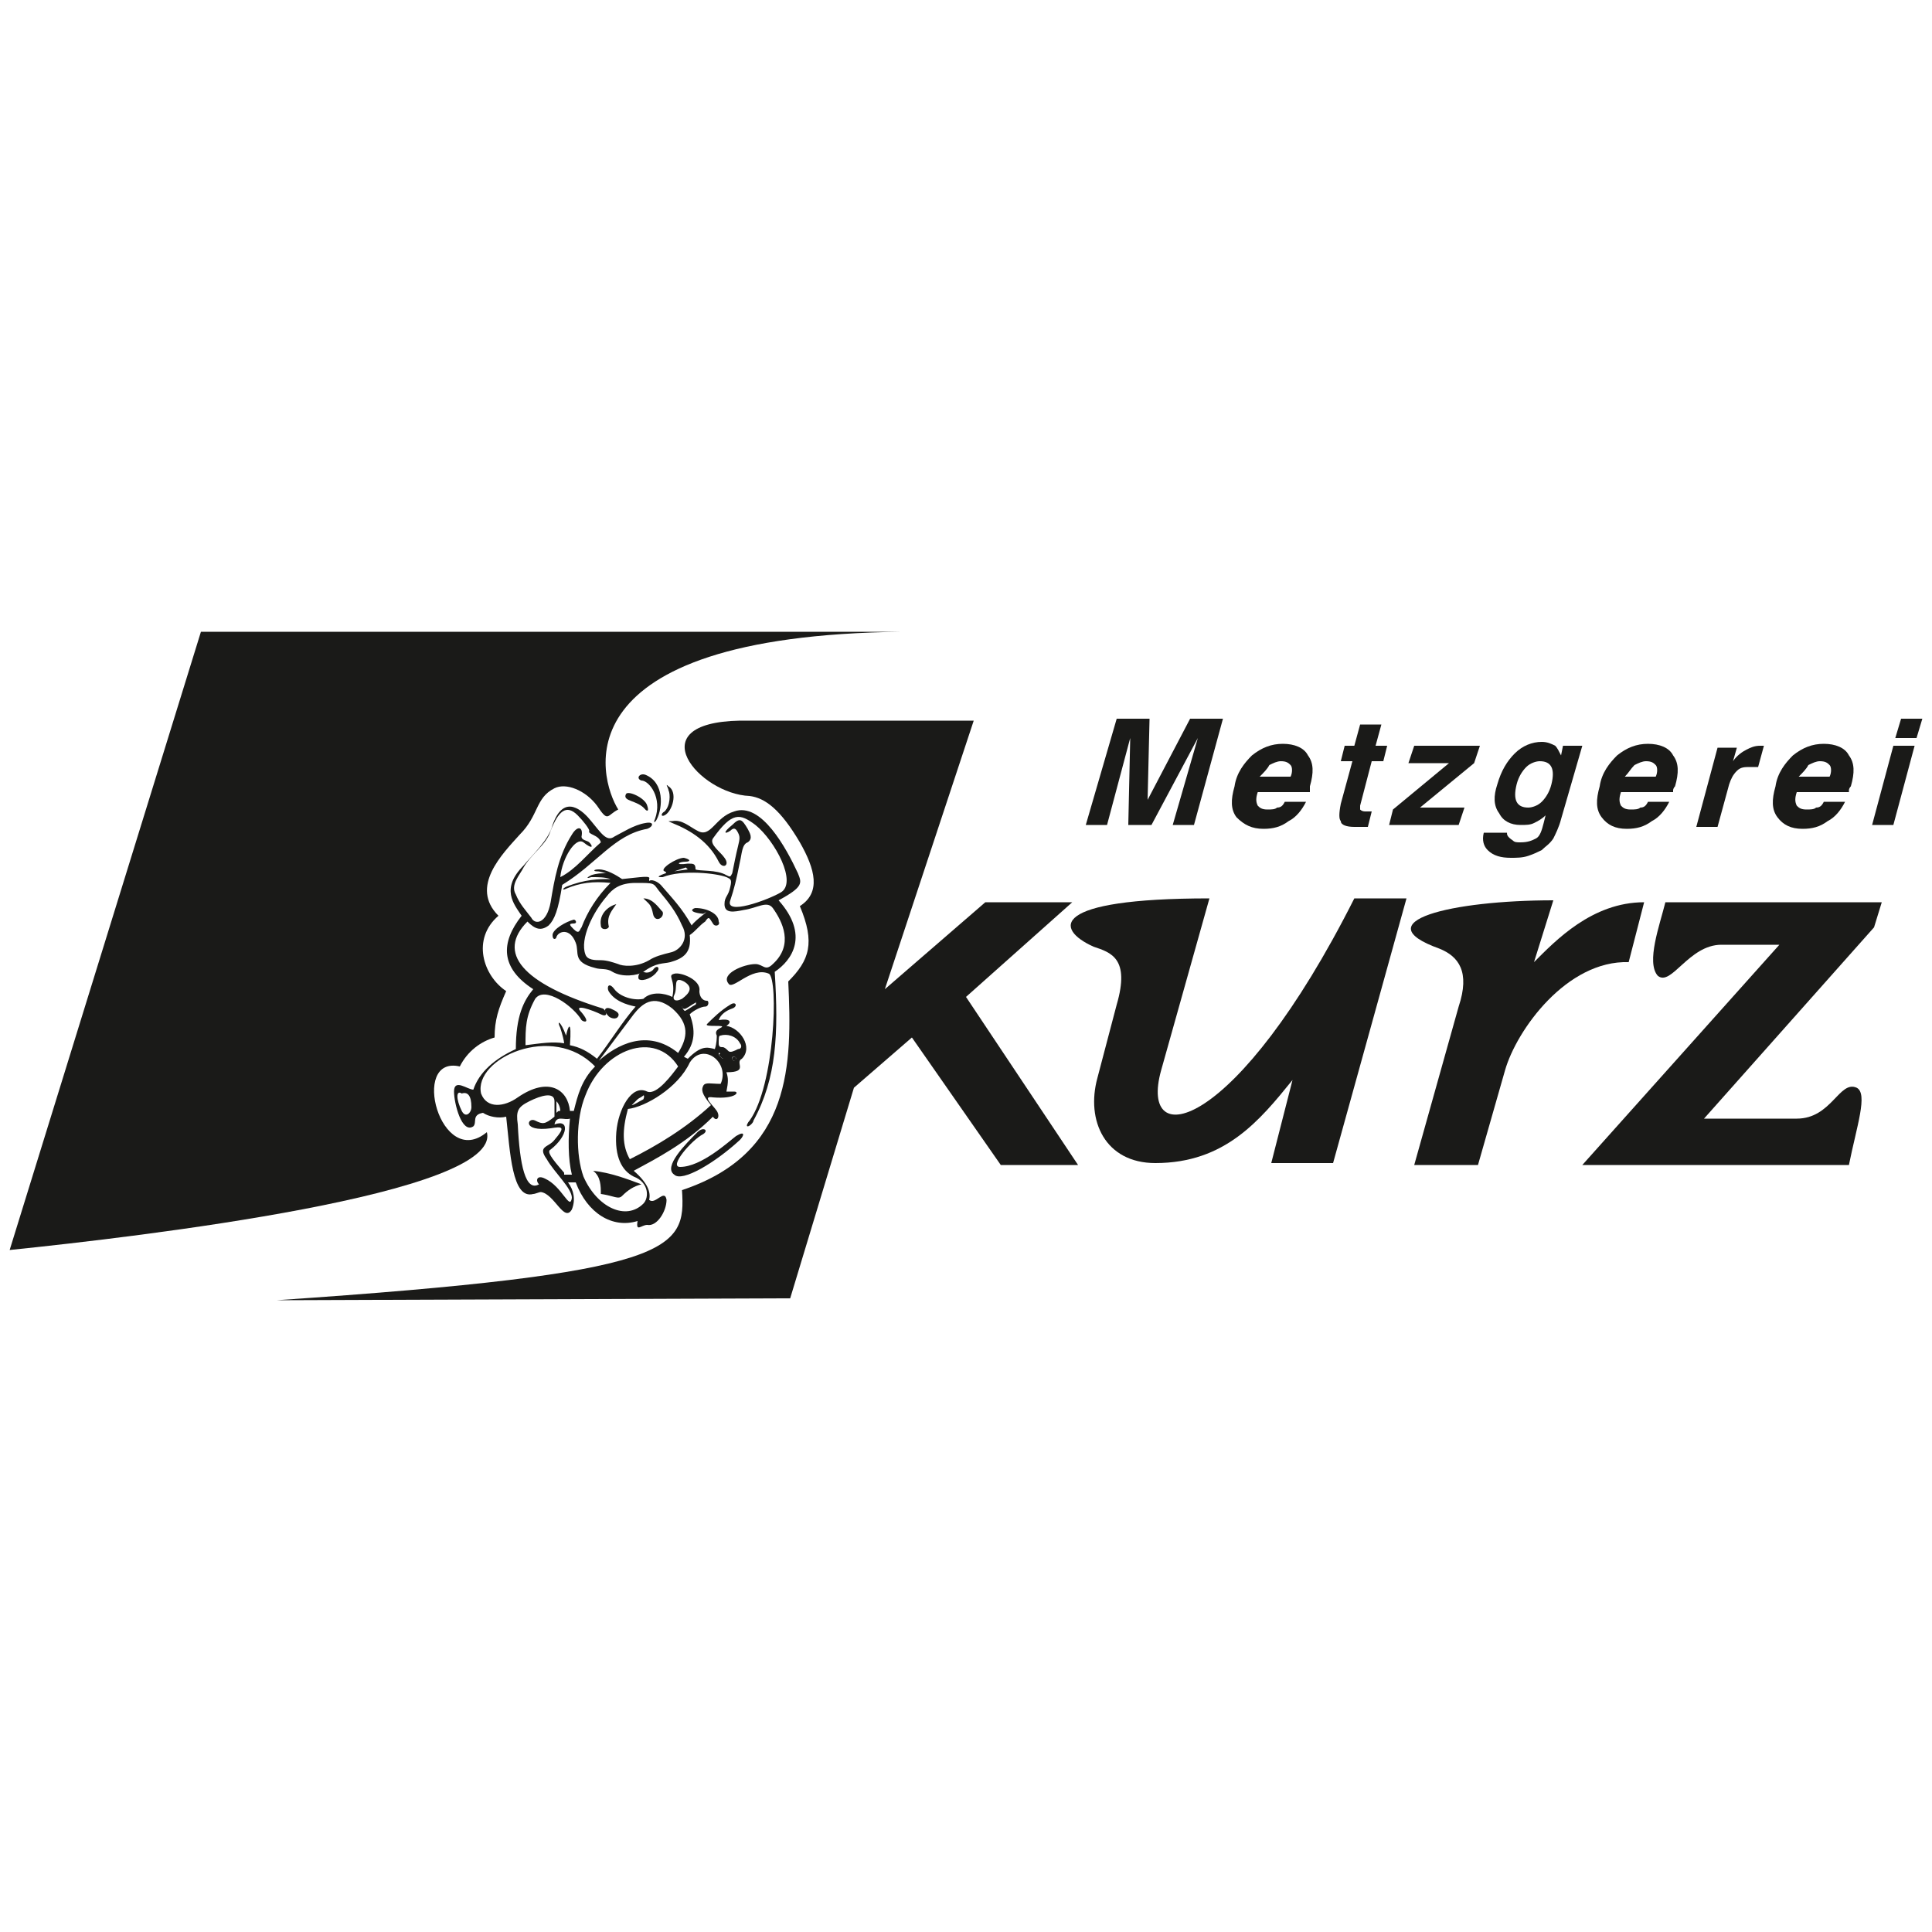 <?xml version="1.0" encoding="utf-8"?>
<!-- Generator: Adobe Illustrator 21.0.2, SVG Export Plug-In . SVG Version: 6.00 Build 0)  -->
<svg version="1.1" id="Ebene_1" xmlns="http://www.w3.org/2000/svg" xmlns:xlink="http://www.w3.org/1999/xlink" x="0px" y="0px"
	 viewBox="0 0 100 100" style="enable-background:new 0 0 100 100;" xml:space="preserve">
<style type="text/css">
	.st0{fill:#1A1A18;}
</style>
<g>
	<g>
		<path class="st0" d="M36.4,58.7c0.3-0.2,0-0.4-0.3-0.1c-0.6,0.6-1.8,1.8-1.2,2.2c0.4,0.4,2.1-0.6,3.4-1.8c0.2-0.2,0.3-0.5-0.2-0.2
			c-0.4,0.3-1.8,1.6-2.9,1.6C34.6,60.4,35.8,59,36.4,58.7"/>
		<path class="st0" d="M34.9,45.1l0.6-0.2l0.1,0.1L34.9,45.1z M41.3,45.2c-0.6-1.3-1.9-3.7-3.3-3.2c-1,0.3-1.2,1.4-1.9,1
			c-0.4-0.2-0.8-0.6-1.3-0.5c-0.3,0-0.2,0,0,0.1c1,0.4,1.9,1,2.4,2c0.2,0.4,0.6,0.2,0.3-0.2c-0.2-0.3-0.8-0.7-0.6-1
			c1-1.4,1.4-1.3,2.2-0.7c1,0.8,2.2,3,1.3,3.5c-0.7,0.4-2.9,1.2-2.6,0.4c0.2-0.6,0.3-1,0.5-2c0.1-0.4,0.1-0.9,0.4-1
			c0.3-0.2,0.1-0.5,0-0.7c-0.3-0.5-0.4-0.6-0.8-0.2c-0.5,0.4-0.4,0.5-0.1,0.3c0.2-0.2,0.3-0.1,0.4,0.1c0.1,0.2,0.1,0.3,0,0.7
			s-0.2,0.9-0.3,1.4c-0.1,0.2-0.1,0.2-0.3,0.1c-0.5-0.3-1.4-0.2-1.6-0.3c0-0.3-0.1-0.3-0.4-0.3c-0.7,0.1-0.5-0.1-0.1-0.1
			c0.2,0,0.3-0.1-0.1-0.2c-0.4,0-1.3,0.6-1,0.7c0.2,0.1,0,0.1-0.2,0.2c-0.2,0.1-0.1,0.1,0.1,0.1c1-0.4,2.8-0.2,3.3,0
			c0.2,0.1,0.3,0.1,0.2,0.5c-0.1,0.5-0.3,0.5-0.3,0.9c0,0.5,0.5,0.4,1,0.3c0.7-0.1,1.2-0.5,1.5-0.1c0.5,0.7,1.1,1.9,0,2.9
			c-0.4,0.4-0.5,0-0.9,0c-0.6,0-1.8,0.5-1.4,1c0.2,0.4,1.2-0.9,2.1-0.5c0.5,0.3,0.3,5.8-1,7.6c-0.1,0.1-0.2,0.3-0.1,0.3
			c0.1,0,0.3-0.2,0.3-0.3c1.2-2.2,1.3-4.5,1.1-7.7c0.9-0.6,1.8-1.9,0.2-3.7C41.6,45.9,41.5,45.7,41.3,45.2"/>
		<path class="st0" d="M33.8,50.2c-0.1,0.1-0.3,0.2-0.5,0.1c-0.3,0-0.3,0.4-0.2,0.4c0.2,0.1,0.7-0.1,0.9-0.4
			C34.2,50.1,34,49.9,33.8,50.2"/>
		<path class="st0" d="M31.1,47.9c0,0.3,0.5,0.2,0.4,0c-0.1-0.5,0.2-0.8,0.4-1.1C31.5,46.9,31,47.3,31.1,47.9"/>
		<path class="st0" d="M32.4,41.1c-0.2,0.4,0.6,0.3,1,0.8c0.1,0.1,0.2,0.1,0.1-0.2C33.4,41.3,32.5,40.9,32.4,41.1"/>
		<path class="st0" d="M34.4,42.2c0.4-0.2,0.7-1.2,0.2-1.5c-0.2-0.2,0,0.1,0,0.2c0.1,0.2,0.1,0.8-0.2,1.1
			C34.2,42.1,34.2,42.3,34.4,42.2"/>
		<path class="st0" d="M34.7,49.3c-0.4,0.1-0.8,0.2-1.1,0.4c-0.7,0.4-1.4,0.3-1.6,0.2c-0.3-0.1-0.6-0.2-0.9-0.2
			c-0.3,0-0.7,0-0.8-0.3c-0.3-0.8,0.4-2.2,1.1-3c0.3-0.4,0.7-0.7,1.5-0.7c1,0,0.9,0,1.2,0.4c0.5,0.6,0.9,1.1,1.2,1.8
			C35.7,48.6,35.2,49.2,34.7,49.3 M35.8,47.9c-0.5-0.9-1-1.4-1.6-2.1c-0.2-0.2-0.5-0.3-0.6-0.2v-0.1c0.1-0.2-0.4-0.1-1.4,0
			C31.9,45.3,31.4,45,31,45c-0.3,0-0.3,0.1-0.1,0.1c0.2,0,0.4,0.1,0.5,0.1c-0.3,0-0.5,0-0.8,0.1c-0.2,0.1-0.3,0.2,0,0.1
			c0.4,0,0.7,0,1,0.1c-0.6,0-1.3,0-2.3,0.4c-0.2,0.1-0.2,0.2,0,0.1c0.7-0.3,1.4-0.4,2.3-0.3c-0.7,0.7-1.2,1.5-1.5,2.3
			c-0.1,0.1-0.1,0.4-0.4,0.1c-0.2-0.2-0.3-0.3,0-0.3c0.2,0,0.1-0.2,0-0.2c-0.4,0.1-1.1,0.5-1.1,0.8c0,0.3,0.2,0.2,0.2,0.1
			c0.1-0.3,0.7-0.5,1,0.3c0.2,0.5-0.2,1,1,1.3c0.3,0.1,0.6,0,0.9,0.2c0.5,0.3,1.3,0.2,1.6,0c0.7-0.5,1-0.4,1.4-0.5
			c0.7-0.2,1.1-0.5,1-1.4c0.3-0.2,0.5-0.5,0.8-0.7c0.2-0.3,0.2-0.2,0.4,0.1c0.1,0.2,0.4,0.1,0.3-0.1C37.2,47.3,36.6,47,36,47
			c-0.1,0-0.5,0.2,0.4,0.3C36.9,47,36,47.6,35.8,47.9"/>
		<path class="st0" d="M33.3,46.5c0.3,0.3,0.4,0.3,0.5,0.8c0.1,0.5,0.6,0.2,0.5-0.1C34.1,47,33.8,46.5,33.3,46.5"/>
		<path class="st0" d="M32,52.6c0.1-0.2-0.2-0.3-0.4-0.4c-0.3-0.1-0.4,0.1-0.1,0.4C31.6,52.7,31.9,52.8,32,52.6"/>
		<path class="st0" d="M38.2,54.3c-0.2,0.1-0.4,0.2-0.5,0.1c-0.1-0.1-0.2-0.2-0.3-0.2s-0.2,0-0.2-0.2c0-0.3,0-0.4,0.1-0.4
			c0.3-0.1,0.8,0,1,0.4C38.4,54.1,38.4,54.3,38.2,54.3 M38,54.9c0,0-0.1,0-0.1-0.1s0-0.1,0.1-0.1c0,0,0.1,0,0.1,0.1
			C38.1,54.8,38,54.9,38,54.9 M37.4,54.8l-0.2-0.2v-0.1c0.1,0,0.2,0.1,0.3,0.2L37.4,54.8z M37.3,56.1c-0.5,0-0.8-0.1-0.9,0.1
			c-0.1,0.2-0.1,0.4,0.4,1c-1.3,1.2-2.8,2.1-4.2,2.8c-0.4-0.7-0.4-1.5-0.1-2.6c0.9-0.1,2.6-1.1,3.2-2.4C36.4,53.9,37.8,55,37.3,56.1
			 M33.3,56.9c-0.2,0.1-0.5,0.3-0.6,0.3c0.1-0.1,0.2-0.2,0.3-0.3C33.3,56.5,33.4,56.7,33.3,56.9 M33.3,62.3
			c-0.9,0.9-2.4,0.2-3.1-1.4c-0.4-1.1-0.4-3,0.1-4.2c0.9-2.4,3.6-3.4,4.8-1.5c-0.3,0.4-1.1,1.5-1.6,1.3c-0.8-0.4-1.5,0.9-1.6,2.1
			c-0.1,1.3,0.3,2,0.9,2.3C33.6,61.2,33.6,62,33.3,62.3 M29.7,57.5h-0.2c-0.1-1.1-1.1-1.8-2.7-0.7c-0.7,0.5-1.6,0.6-1.9-0.2
			c-0.4-1.8,3.7-3.7,5.9-1.4C30.1,55.9,29.9,56.7,29.7,57.5 M28.8,57c0.1,0.1,0.2,0.3,0.2,0.5c-0.1,0-0.1,0-0.2,0.1
			C28.8,57.4,28.8,57.2,28.8,57 M29.2,60.7c-0.7-0.8-0.9-1.1-0.7-1.2c0.9-0.7,1-1.6,0.2-1.3c0.1-0.5,0.5-0.2,0.8-0.3
			c-0.1,1-0.1,2.1,0.1,2.9H29.2z M29.6,62c-0.1,0.7-0.5-0.6-1.4-1c-0.4-0.2-0.5,0.1-0.3,0.3c-0.7,0.4-1-1-1.1-3.1
			c-0.1-0.7,0-0.9,0.6-1.2s1.3-0.5,1.3,0c0,0.2,0,0.4,0,0.8c-0.5,0.4-0.6,0.4-1,0.2c-0.4-0.2-0.7,0.6,0.8,0.4
			c0.6-0.1,0.8-0.1,0.2,0.6c-0.3,0.4-0.9,0.3-0.4,1C28.7,60.7,29.6,61.5,29.6,62 M32.8,52.5c0.4-0.5,1-1.1,2-0.3
			c0.9,0.8,0.8,1.5,0.3,2.3c-1.6-1.3-3.2-0.4-4.1,0.4C31.6,54.1,32.2,53.3,32.8,52.5 M34.9,51.5c0.2-0.4-0.1-1,0.5-0.7
			c0.5,0.3,0.3,0.6-0.1,0.9C34.9,51.9,34.8,51.7,34.9,51.5 M36,52c-0.2,0.1-0.3,0.2-0.5,0.3c-0.1,0.1-0.2-0.2-0.2-0.2
			c0.2-0.1,0.2-0.1,0.4-0.3C35.9,51.6,36.1,51.9,36,52 M24.4,57.3c0,0.3-0.3,0.6-0.5,0.2c-0.3-0.6-0.3-1.1,0-0.9
			C24.2,56.5,24.4,56.7,24.4,57.3 M26.7,46.3c-0.3-0.5,0.2-1,0.4-1.4c0.4-0.7,1.2-1.2,1.4-1.9c0.4-1,0.8-1.4,1.4-0.8
			c0.3,0.3,0.6,0.7,0.6,0.8c-0.1,0.2,0.5,0.2,0.6,0.6c-0.7,0.6-1.3,1.4-2.1,1.8c0.1-1,0.8-2.1,1.2-1.8c0.5,0.4,0.5,0.2,0.3,0
			c-0.1-0.1-0.4-0.1-0.4-0.3c0.1-0.5-0.2-0.6-0.5-0.1c-0.7,1.1-0.9,2.3-1.1,3.5c-0.2,1.1-0.8,1.2-1,0.8
			C27.2,47.1,26.9,46.8,26.7,46.3 M37.6,53.1c0.3-0.2,0.2-0.4-0.4-0.3c0.1-0.3,0.4-0.5,0.7-0.6s0.2-0.4-0.1-0.2
			c-0.5,0.3-0.9,0.7-1.2,1c-0.2,0.2,1.1,0,0.7,0.2c-0.2,0.1-0.3,0.2-0.2,0.4c0,0.1,0,0.4-0.1,0.7c-0.4-0.1-0.7-0.2-1.4,0.5l-0.2-0.1
			c0.6-0.7,0.6-1.4,0.3-2.2c0.2-0.2,0.6-0.4,0.8-0.4s0.2-0.3,0.1-0.3c-0.3,0-0.4-0.3-0.4-0.5c0.1-0.6-1-1-1.3-0.9
			c-0.4,0.1,0.1,0.3-0.1,1.2c-0.4-0.2-1.1-0.3-1.5,0.1c-0.5,0.1-1.2-0.1-1.5-0.5c-0.3-0.4-0.4-0.1-0.3,0.1c0.3,0.5,0.9,0.7,1.4,0.8
			c-0.7,0.8-1.3,1.8-2,2.7c-0.5-0.4-0.9-0.6-1.4-0.7c0.1-1.4-0.1-1-0.2-0.5c-0.3-0.8-0.5-0.8-0.3-0.4c0.1,0.3,0.2,0.7,0.2,0.8
			c-0.6-0.1-1.2,0-2,0.1c0-0.9,0-1.5,0.5-2.4c0.5-0.7,2,0.4,2.4,1.1c0.1,0.1,0.5,0.2,0-0.4c-0.5-0.5,0.6-0.1,1,0.1
			c0.4,0.2,0.3-0.2,0.1-0.3c-4.2-1.3-5.5-2.9-3.9-4.5c0.4,0.4,0.7,0.5,1.1,0.2c0.3-0.3,0.5-0.8,0.7-2.1c1.8-1.1,2.7-2.6,4.4-2.9
			c0.3-0.1,0.4-0.4-0.1-0.3c-0.6,0.1-1.2,0.5-1.6,0.7c-0.4,0.3-0.7-0.2-1.2-0.8c-0.4-0.5-1.4-1.5-2,0.2c-0.2,0.8-1.1,1.6-1.5,2.1
			c-1.2,1.2-0.5,2-0.1,2.6c-1.1,1.4-1.1,2.7,0.6,3.8c-0.5,0.6-0.9,1.4-0.9,3.1c-1.1,0.5-1.9,1.2-2.2,2.1c-0.3,0-1-0.6-1,0.1
			c0,0.6,0.4,2.2,1,1.8c0.2-0.2-0.1-0.6,0.5-0.7c0.3,0.2,0.8,0.3,1.2,0.2c0.2,1.8,0.3,4.3,1.4,4c0.1,0,0.3-0.1,0.4-0.1
			c0.7,0.1,1.2,1.6,1.6,0.9c0.2-0.5,0.1-1-0.2-1.4h0.4c0.6,1.6,1.9,2.4,3.2,2c-0.1,0.6,0.2,0.2,0.5,0.2c0.5,0.1,1-0.7,1-1.3
			c-0.1-0.6-0.6,0.3-0.9,0c0.1-0.4-0.1-0.9-0.8-1.5c1.1-0.6,2.7-1.4,4.1-2.8c0.2,0.3,0.4,0,0.2-0.3s-0.8-0.8-0.2-0.7
			c1.2,0.1,1.4-0.3,1.1-0.3c-0.2,0-0.3,0-0.4,0c0.1-0.5,0.1-0.7,0-1c1.2,0,0.4-0.5,0.8-0.7C39,54.2,38.3,53.2,37.6,53.1"/>
		<path class="st0" d="M33.4,40.1c-0.3-0.1-0.5,0.2-0.2,0.3c0.4,0,1.1,0.9,0.7,2c-0.1,0.2,0,0.2,0.1,0
			C34.3,41.8,34.4,40.5,33.4,40.1"/>
		<path class="st0" d="M35.5,52.2c0.2-0.1,0.3-0.2,0.5-0.3c0.1-0.1-0.1-0.4-0.2-0.3c-0.2,0.2-0.2,0.2-0.4,0.3
			C35.2,52,35.3,52.3,35.5,52.2"/>
		<path class="st0" d="M33,56.7c-0.1,0.1-0.3,0.3-0.3,0.3c0.1,0,0.5-0.2,0.6-0.3C33.4,56.7,33.3,56.5,33,56.7"/>
		<path class="st0" d="M85.8,50.5c0.7,0.6,1.6-1.6,3.3-1.6h3L81.9,60.3h13.8c0.4-2,1-3.7,0.4-4c-0.9-0.4-1.3,1.6-3.1,1.6h-4.8L97,48
			l0.4-1.3H86.2C85.9,47.9,85.2,49.8,85.8,50.5"/>
		<path class="st0" d="M60.1,55.4l2.5-8.9c-8.3,0-8,1.6-6,2.5c0.9,0.3,1.9,0.6,1.2,3l-1,3.8c-0.6,2.2,0.4,4.4,3,4.4
			c3.6,0,5.4-2.2,7.1-4.3l-1.1,4.3H69l3.8-13.7h-2.7C64,58.6,58.9,59.7,60.1,55.4"/>
		<path class="st0" d="M55.5,46.7H51l-5.2,4.5l4.6-13.9H38.3c-5.3,0.1-2.1,3.8,0.5,3.9c0.8,0.1,1.6,0.7,2.6,2.4
			c0.8,1.4,1.1,2.6,0,3.3c0.8,1.9,0.5,2.8-0.6,3.9c0.2,4.3,0.2,8.9-5.5,10.8c0.2,3.1-0.3,4.3-21,5.7l26.6-0.1l3.3-10.9l3-2.6
			l4.6,6.6h4l-5.8-8.7L55.5,46.7z"/>
		<path class="st0" d="M85.1,46.7c-2.7,0-4.6,2-5.7,3.1l1-3.2c-5.3,0-9.8,1.1-5.9,2.5c1,0.4,1.6,1.2,1,3l-2.3,8.2h3.3l1.4-4.9
			c0.6-2.1,3.2-5.7,6.4-5.6L85.1,46.7z"/>
		<path class="st0" d="M25.2,58.6c-2.4,2-4-4-1.4-3.4c0.4-0.8,1.1-1.3,1.8-1.5c0-0.9,0.2-1.5,0.6-2.4c-1.2-0.8-1.8-2.7-0.4-3.9
			c-1.5-1.5,0.2-3.2,1.1-4.2c1-1,0.8-1.9,1.8-2.4c0.6-0.3,1.6,0.1,2.2,0.9c0.6,0.9,0.5,0.5,1.1,0.2c-1-1.6-3.2-9,14.7-9.2H10.4
			L0.5,64.7C7.3,64,26,61.8,25.2,58.6"/>
		<path class="st0" d="M31.1,61.8c0.7,0.1,0.9,0.3,1.1,0.1c0.3-0.3,0.6-0.5,1-0.6c-0.8-0.3-1.6-0.6-2.5-0.7
			C31.1,60.9,31.1,61.4,31.1,61.8"/>
		<path class="st0" d="M38,54.7c0,0-0.1,0-0.1,0.1s0,0.1,0.1,0.1c0,0,0.1,0,0.1-0.1C38.1,54.7,38,54.7,38,54.7"/>
		<path class="st0" d="M37.2,54.6l0.2,0.2l0.2-0.1c-0.1-0.1-0.2-0.2-0.3-0.2L37.2,54.6z"/>
	</g>
	<g>
		<polygon class="st0" points="75.8,41.8 73.5,41.8 76.3,39.5 76.6,38.6 73.2,38.6 72.9,39.5 75,39.5 72.1,41.9 71.9,42.7 
			75.5,42.7 		"/>
		<g>
			<path class="st0" d="M89.5,40.6c0.1-0.3,0.2-0.5,0.4-0.7c0.2-0.2,0.4-0.2,0.7-0.2H91l0.3-1.1c0,0,0,0-0.1,0c0,0-0.1,0-0.1,0
				c-0.3,0-0.5,0.1-0.7,0.2c-0.2,0.1-0.5,0.3-0.7,0.6l0.2-0.7h-1l-1.1,4.1h1.1L89.5,40.6z"/>
			<path class="st0" d="M93.6,39.6c0.2-0.1,0.4-0.2,0.6-0.2c0.3,0,0.4,0.1,0.5,0.2c0.1,0.1,0.1,0.4,0,0.6h-1.6
				C93.3,40,93.5,39.8,93.6,39.6 M93.3,42.9c0.5,0,0.9-0.1,1.3-0.4c0.4-0.2,0.7-0.6,0.9-1h-1.1c-0.1,0.2-0.2,0.3-0.4,0.3
				c-0.1,0.1-0.3,0.1-0.5,0.1c-0.3,0-0.4-0.1-0.5-0.2c-0.1-0.2-0.1-0.4,0-0.7h2.7c0,0,0-0.1,0-0.1c0,0,0-0.1,0.1-0.2
				c0.2-0.7,0.2-1.2-0.1-1.6c-0.2-0.4-0.7-0.6-1.3-0.6c-0.6,0-1.1,0.2-1.6,0.6c-0.4,0.4-0.8,0.9-0.9,1.6c-0.2,0.7-0.2,1.2,0.1,1.6
				C92.3,42.7,92.7,42.9,93.3,42.9"/>
			<path class="st0" d="M70.1,42.8c0,0,0.1,0,0.3,0c0.1,0,0.3,0,0.4,0l0.2-0.8h-0.3c-0.1,0-0.2,0-0.3-0.1c0,0,0-0.1,0-0.2l0.6-2.3
				h0.6l0.2-0.8h-0.6l0.3-1.1h-1.1l-0.3,1.1h-0.5l-0.2,0.8H70l-0.6,2.2c-0.1,0.5-0.1,0.8,0,0.9C69.4,42.7,69.7,42.8,70.1,42.8"/>
			<path class="st0" d="M84.6,39.6c0.2-0.1,0.4-0.2,0.6-0.2c0.3,0,0.4,0.1,0.5,0.2c0.1,0.1,0.1,0.4,0,0.6h-1.6
				C84.3,40,84.4,39.8,84.6,39.6 M84.2,42.9c0.5,0,0.9-0.1,1.3-0.4c0.4-0.2,0.7-0.6,0.9-1h-1.1c-0.1,0.2-0.2,0.3-0.4,0.3
				c-0.1,0.1-0.3,0.1-0.5,0.1c-0.3,0-0.4-0.1-0.5-0.2c-0.1-0.2-0.1-0.4,0-0.7h2.7c0,0,0-0.1,0-0.1c0,0,0-0.1,0.1-0.2
				c0.2-0.7,0.2-1.2-0.1-1.6c-0.2-0.4-0.7-0.6-1.3-0.6c-0.6,0-1.1,0.2-1.6,0.6c-0.4,0.4-0.8,0.9-0.9,1.6c-0.2,0.7-0.2,1.2,0.1,1.6
				C83.2,42.7,83.6,42.9,84.2,42.9"/>
		</g>
		<polygon class="st0" points="96.9,42.7 98,42.7 99.1,38.6 98,38.6 		"/>
		<g>
			<path class="st0" d="M79.8,41.5c-0.2,0.2-0.5,0.3-0.7,0.3c-0.3,0-0.5-0.1-0.6-0.3c-0.1-0.2-0.1-0.5,0-0.9
				c0.1-0.4,0.3-0.7,0.5-0.9c0.2-0.2,0.5-0.3,0.7-0.3c0.3,0,0.5,0.1,0.6,0.3c0.1,0.2,0.1,0.5,0,0.9C80.2,41,80,41.3,79.8,41.5
				 M78.2,44.4c0.3,0,0.6,0,0.9-0.1c0.3-0.1,0.5-0.2,0.7-0.3c0.2-0.2,0.4-0.3,0.6-0.6c0.1-0.2,0.3-0.6,0.4-1l1.1-3.8h-1l-0.1,0.5
				c-0.1-0.2-0.2-0.4-0.3-0.5c-0.2-0.1-0.4-0.2-0.7-0.2c-0.5,0-1,0.2-1.4,0.6c-0.4,0.4-0.7,0.9-0.9,1.6c-0.2,0.6-0.2,1.1,0.1,1.5
				c0.2,0.4,0.6,0.6,1.1,0.6c0.3,0,0.5,0,0.7-0.1c0.2-0.1,0.4-0.2,0.6-0.4l-0.1,0.4c-0.1,0.4-0.2,0.7-0.4,0.8
				c-0.2,0.1-0.4,0.2-0.8,0.2c-0.2,0-0.3,0-0.4-0.1C78,43.3,78,43.2,78,43.1l-1.2,0c-0.1,0.4,0,0.7,0.2,0.9
				C77.3,44.3,77.7,44.4,78.2,44.4"/>
		</g>
		<polygon class="st0" points="98.4,37.2 98.1,38.2 99.2,38.2 99.5,37.2 		"/>
		<polygon class="st0" points="58.5,38.2 58.4,42.7 59.6,42.7 62,38.2 60.7,42.7 61.8,42.7 63.3,37.2 61.6,37.2 59.4,41.4 
			59.5,37.2 57.8,37.2 56.2,42.7 57.3,42.7 		"/>
		<path class="st0" d="M65.7,39.6c0.2-0.1,0.4-0.2,0.6-0.2c0.3,0,0.4,0.1,0.5,0.2c0.1,0.1,0.1,0.4,0,0.6h-1.6
			C65.4,40,65.6,39.8,65.7,39.6 M65.4,42.9c0.5,0,0.9-0.1,1.3-0.4c0.4-0.2,0.7-0.6,0.9-1h-1.1c-0.1,0.2-0.2,0.3-0.4,0.3
			c-0.1,0.1-0.3,0.1-0.5,0.1c-0.3,0-0.4-0.1-0.5-0.2c-0.1-0.2-0.1-0.4,0-0.7h2.7c0,0,0-0.1,0-0.1c0,0,0-0.1,0-0.2
			c0.2-0.7,0.2-1.2-0.1-1.6c-0.2-0.4-0.7-0.6-1.3-0.6c-0.6,0-1.1,0.2-1.6,0.6c-0.4,0.4-0.8,0.9-0.9,1.6c-0.2,0.7-0.2,1.2,0.1,1.6
			C64.4,42.7,64.8,42.9,65.4,42.9"/>
	</g>
</g>
</svg>
